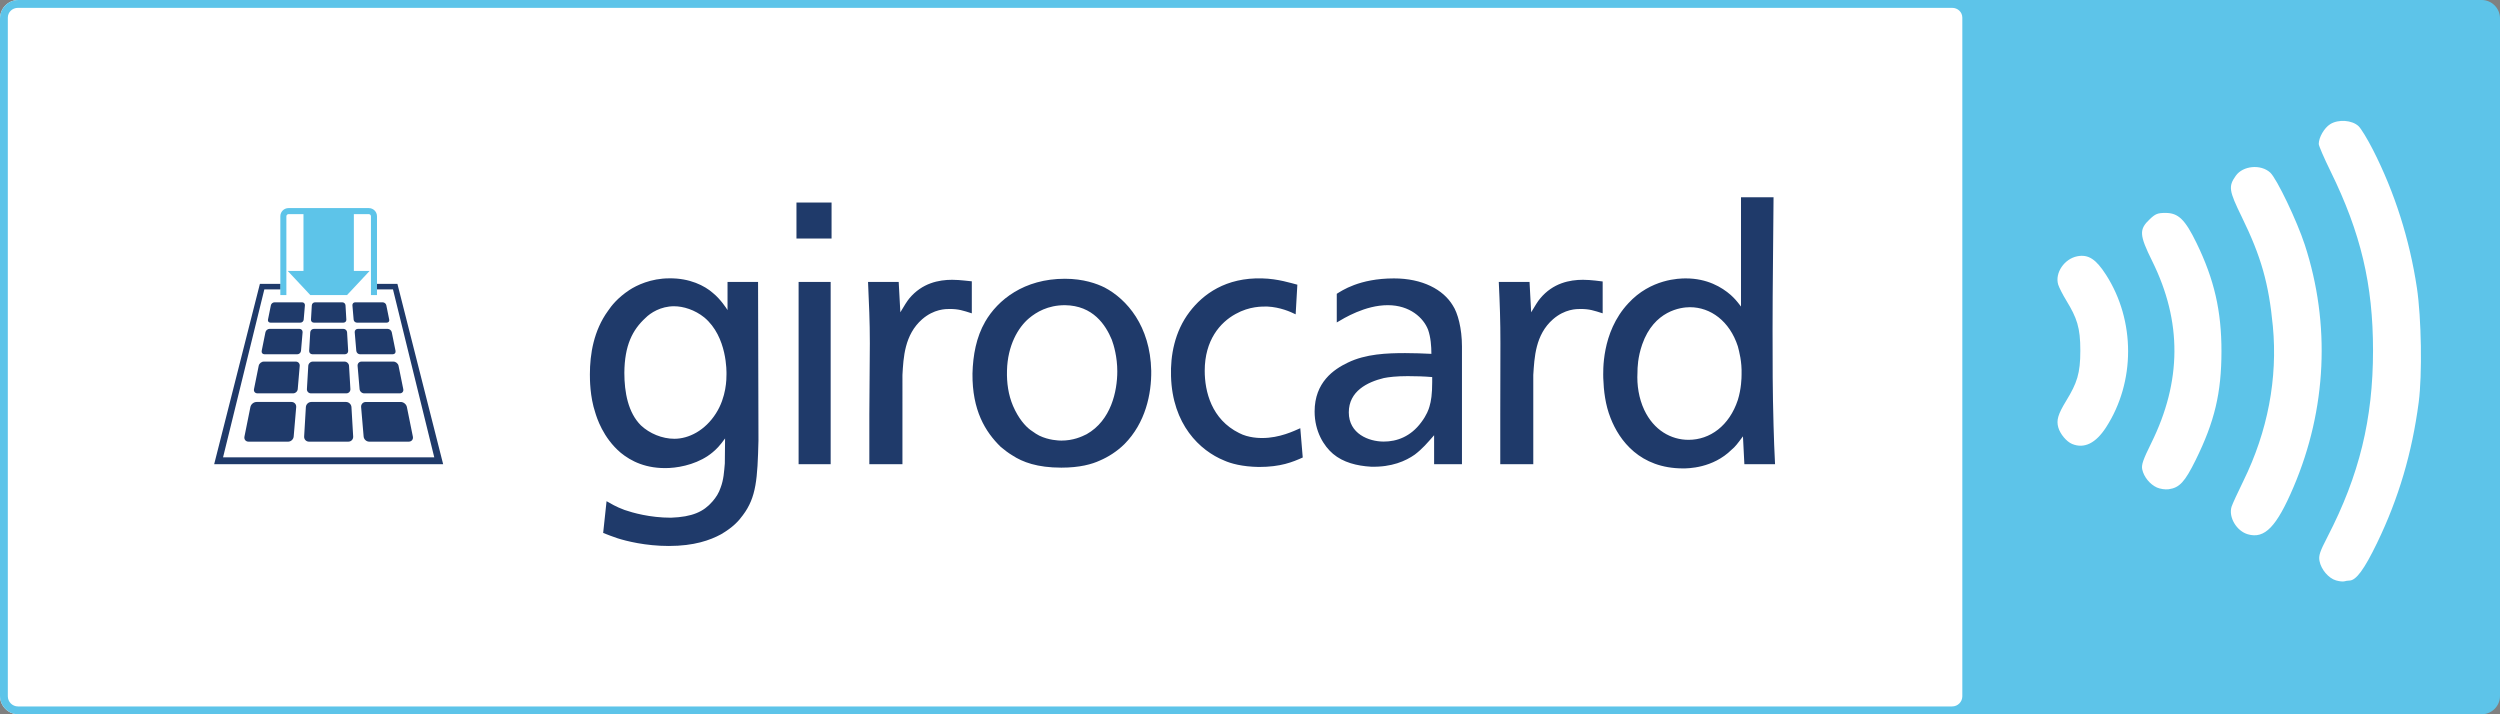 <?xml version="1.0" encoding="utf-8"?>
<!-- Generator: Adobe Illustrator 25.2.0, SVG Export Plug-In . SVG Version: 6.00 Build 0)  -->
<svg version="1.1" id="Original" xmlns="http://www.w3.org/2000/svg" xmlns:xlink="http://www.w3.org/1999/xlink" x="0px" y="0px"
	 viewBox="0 0 637 182" style="enable-background:new 0 0 637 182;" xml:space="preserve">
<rect x="0" y="0" width="637" height="182" fill="#808080" stroke="none"/>
<style type="text/css">
	.st0{fill:#FFFFFF;}
	.st1{fill:#1F3A6A;}
	.st2{fill:#5DC4E9;}
</style>
<path class="st0" d="M497.327,0H4.673C2.103,0,0,2.103,0,4.673v172.654C0,179.897,2.103,182,4.673,182h492.654
	c2.57,0,4.673-2.103,4.673-4.673V4.673C502,2.103,499.897,0,497.327,0z"/>
<g>
	<g>
		<path class="st1" d="M211.653,71.831h-8.169v46.448h8.169V71.831z M185.109,95.361c0,1.166,0,5.771-2.685,9.971
			c-2.778,4.38-6.947,6.47-10.591,6.47c-3.124,0-6.335-1.353-8.521-3.405c-3.273-3.242-4.228-8.442-4.228-13.407
			c0.059-7.01,2.079-10.954,5.394-13.988c1.273-1.28,3.875-2.969,7.276-2.969c2.328,0,5.273,0.893,7.705,2.854
			C185.376,85.833,185.109,94.911,185.109,95.361 M189.275,131.281c3.46-4.57,3.733-9.314,3.982-19.046
			l-0.104-40.403h-7.778v7.176c-0.266-0.429-1.768-2.775-3.751-4.377c-2.058-1.81-5.888-3.792-11.106-3.709
			c-4.664,0-8.338,1.785-10.148,2.975c-3.017,1.993-4.598,4.041-5.46,5.325c-3.64,5.013-4.605,11.03-4.605,16.14
			c0,1.28,0,5.674,1.377,9.795c0.356,1.166,1.917,6.363,6.504,10.227c2.543,2.072,6.432,4.141,12.331,3.861
			c3.294-0.17,7.812-1.249,11.106-4.031c1.048-0.903,1.668-1.512,3.128-3.501l-0.066,6.373
			c-0.183,2.069-0.291,4.138-1.079,6.186c-0.415,1.273-1.128,2.439-2.083,3.522
			c-2.232,2.581-5.086,3.923-10.563,4.117c-5.38,0-9.798-1.273-11.819-1.972c-2.232-0.813-3.626-1.699-4.588-2.235
			l-0.865,8.089c1.308,0.526,2.27,0.882,3.664,1.36c2.232,0.709,7.124,1.962,13.082,1.962
			c6.421,0,10.504-1.467,13.279-2.972C186.78,134.349,188.233,132.73,189.275,131.281 M202.938,60.781h8.944V51.612
			h-8.944V60.781z M241.988,78.726c2.252,0,3.401,0.398,5.629,1.111v-8.158c-0.412,0-2.917-0.388-5-0.388
			c-3.394,0-7.649,0.813-10.94,4.764c-0.515,0.63-1.315,1.882-2.27,3.519l-0.419-7.743h-7.812
			c0.249,5.823,0.46,9.881,0.46,15.617c0,6.729-0.128,11.476-0.128,18.14v12.684h8.435V95.537
			c0.253-4.404,0.509-10.234,5.024-14.195C237.989,78.726,240.95,78.726,241.988,78.726 M284.686,94.607
			c0,5.075-1.578,12.511-7.812,16.029c-1.249,0.626-3.394,1.626-6.442,1.626c-0.685,0-3.207-0.09-5.622-1.259
			c-0.522-0.28-1.041-0.56-2.277-1.467c-1.266-0.951-3.017-2.868-4.411-6.103
			c-1.211-2.847-1.623-5.909-1.543-8.982c0.149-6.439,2.83-11.016,5.629-13.369
			c1.834-1.533,4.768-3.321,9.123-3.321c7.189,0.086,10.376,5.024,11.954,8.798
			C283.793,87.919,284.686,90.943,284.686,94.607 M286.502,113.162c5.37-5.411,6.913-12.77,6.833-18.711
			c-0.253-11.41-6.228-18.219-11.884-21.198c-1.972-0.972-5.366-2.225-10.12-2.225
			c-10.418,0-17.109,5.397-20.312,10.947c-2.276,3.962-3.107,8.539-3.231,13.216
			c-0.086,9.324,3.231,14.815,7.207,18.679c0.962,0.803,1.917,1.543,2.958,2.162
			c2.602,1.706,6.335,3.124,12.479,3.124c4.712,0,7.816-0.886,9.816-1.813
			C282.333,116.459,284.603,115.037,286.502,113.162"/>
	</g>
</g>
<polygon class="st1" points="101.261,72.329 95.962,72.329 95.962,73.747 100.133,73.747 110.653,116.535 
	56.832,116.535 67.352,73.747 71.523,73.747 71.523,72.329 66.222,72.329 54.57,118.28 112.915,118.28 "/>
<path class="st2" d="M93.976,53.022H73.509c-1.146,0-2.079,0.933-2.079,2.079v20.075h1.54V55.102
	c0-0.292,0.247-0.54,0.54-0.54h3.815v14.48h-4.009l5.744,6.135h9.367l5.745-6.135h-4.009V54.562h3.816
	c0.292,0,0.539,0.247,0.539,0.54v20.075h1.54V55.102C96.055,53.955,95.123,53.022,93.976,53.022z"/>
<g>
	<path class="st1" d="M79.23,100.225h9.024c0.6,0,1.062-0.49,1.027-1.089l-0.345-5.913
		c-0.035-0.599-0.555-1.089-1.155-1.089h-8.078c-0.6,0-1.12,0.49-1.155,1.089l-0.345,5.913
		C78.168,99.735,78.63,100.225,79.23,100.225z"/>
	<path class="st1" d="M75.372,92.134h-8.151c-0.6,0-1.188,0.481-1.306,1.07l-1.198,5.952
		c-0.118,0.588,0.276,1.07,0.876,1.07h9.086c0.6,0,1.133-0.489,1.184-1.087l0.506-5.917
		C76.421,92.624,75.972,92.134,75.372,92.134z"/>
	<path class="st1" d="M79.594,90.268h8.296c0.48,0,0.85-0.392,0.822-0.871l-0.277-4.73
		c-0.028-0.479-0.444-0.871-0.924-0.871h-7.54c-0.48,0-0.896,0.392-0.924,0.871l-0.276,4.73
		C78.744,89.876,79.114,90.268,79.594,90.268z"/>
	<path class="st1" d="M76.304,83.795h-7.623c-0.48,0-0.95,0.385-1.045,0.856l-0.958,4.761
		c-0.095,0.471,0.221,0.856,0.701,0.856h8.372c0.48,0,0.906-0.391,0.947-0.87l0.405-4.734
		C77.143,84.186,76.784,83.795,76.304,83.795z"/>
	<path class="st1" d="M100.084,90.268c0.48,0,0.795-0.385,0.7-0.855l-0.963-4.762
		c-0.095-0.47-0.566-0.855-1.046-0.855h-7.595c-0.48,0-0.839,0.391-0.798,0.87l0.405,4.734
		c0.041,0.478,0.467,0.87,0.947,0.87H100.084z"/>
	<path class="st1" d="M79.956,82.208h7.573c0.42,0,0.744-0.343,0.719-0.762l-0.213-3.652
		c-0.025-0.419-0.388-0.762-0.808-0.762h-6.968c-0.42,0-0.784,0.343-0.808,0.762l-0.213,3.652
		C79.212,81.865,79.536,82.208,79.956,82.208z"/>
	<path class="st1" d="M98.564,82.208c0.42,0,0.696-0.337,0.612-0.749L98.433,77.78
		c-0.083-0.412-0.495-0.749-0.915-0.749h-7.025c-0.42,0-0.734,0.342-0.699,0.761l0.313,3.655
		c0.036,0.418,0.409,0.761,0.829,0.761H98.564z"/>
	<path class="st1" d="M76.992,77.031h-7.059c-0.42,0-0.832,0.337-0.914,0.749l-0.74,3.679
		c-0.083,0.412,0.193,0.749,0.613,0.749h7.658c0.42,0,0.793-0.342,0.829-0.761l0.313-3.655
		C77.726,77.374,77.412,77.031,76.992,77.031z"/>
	<path class="st1" d="M101.879,100.225c0.6,0,0.994-0.481,0.875-1.069l-1.203-5.952
		c-0.119-0.588-0.707-1.069-1.307-1.069h-8.131c-0.6,0-1.049,0.489-0.998,1.087l0.506,5.917
		c0.051,0.598,0.584,1.087,1.184,1.087H101.879z"/>
	<path class="st1" d="M88.164,102.421h-8.844c-0.72,0-1.343,0.588-1.385,1.307l-0.438,7.5
		c-0.042,0.719,0.513,1.307,1.233,1.307h10.026c0.72,0,1.275-0.588,1.233-1.307l-0.438-7.5
		C89.508,103.01,88.884,102.421,88.164,102.421z"/>
	<path class="st1" d="M74.273,102.421h-8.904c-0.72,0-1.425,0.578-1.567,1.284l-1.518,7.547
		c-0.142,0.706,0.331,1.284,1.051,1.284h10.073c0.72,0,1.36-0.587,1.421-1.304l0.642-7.505
		C75.532,103.008,74.993,102.421,74.273,102.421z"/>
	<path class="st1" d="M103.674,103.705c-0.143-0.706-0.849-1.283-1.569-1.283h-8.894c-0.72,0-1.259,0.587-1.198,1.304
		l0.642,7.505c0.061,0.717,0.701,1.304,1.421,1.304h10.073c0.72,0,1.193-0.578,1.05-1.283L103.674,103.705z"/>
</g>
<path class="st2" d="M497.409,2c1.429,0,2.591,1.08,2.591,2.508v172.901c0,1.429-1.162,2.591-2.591,2.591H4.585
	c-1.429,0-2.591-1.162-2.591-2.591V4.508c0-1.429,1.162-2.508,2.591-2.508H497.409z M4.673,0C2.103,0,0,2.103,0,4.673
	v172.654C0,179.897,2.103,182,4.673,182H632.327c2.57,0,4.673-2.103,4.673-4.673V4.673C637,2.103,634.897,0,632.327,0H4.673z"
	/>
<g>
	<path class="st1" d="M320.753,118.984c5.57,0,8.584-1.246,11.185-2.412l-0.623-7.466
		c-1.605,0.706-5.273,2.501-9.687,2.501c-0.626,0-3.501,0-5.892-1.266c-7.044-3.481-8.774-10.58-8.774-15.863
		c0-7.805,3.916-12.317,7.871-14.479c3.584-2.007,6.795-1.893,8.086-1.893c3.294,0.166,5.895,1.335,7.214,1.986
		l0.432-7.553c-1.478-0.367-4.934-1.512-8.937-1.602c-9.293-0.277-15.102,4.037-18.503,8.504
		c-3.878,5.065-4.916,11.244-4.75,16.396c0.332,12.345,7.376,19.005,13.549,21.506
		C313.564,118.085,316.501,118.918,320.753,118.984 M364.924,97.35c0,3.065-0.273,4.851-0.706,6.276
		c-0.17,0.619-0.702,2.162-2.079,3.968c-2.695,3.667-6.238,4.92-9.563,4.92c-3.82,0-8.902-1.989-8.902-7.442
		c0-5.415,4.747-7.722,8.902-8.739c1.252-0.256,3.228-0.495,6.106-0.495c2.079,0,4.162,0.062,6.242,0.239V97.35z
		 M365.412,118.271h7.096v-29.982c0-4.642-1.079-8.567-2.325-10.442c-2.422-4.055-7.715-6.909-15.008-6.909
		c-8.853,0-13.338,3.174-14.566,3.923v7.3c1.867-1.111,7.231-4.401,13.002-4.401
		c5.636,0,9.11,3.242,10.272,6.276c0.668,1.899,0.837,4.189,0.837,6.127c-2.148-0.107-4.439-0.194-6.67-0.194
		c-4.581,0-10.065,0.194-14.649,2.439c-3.56,1.706-8.435,5.003-8.435,12.445c0,5.091,2.373,8.822,4.688,10.784
		c2.605,2.207,6.1,3.065,9.649,3.28c5.297,0.156,8.892-1.464,11.189-3.086c1.976-1.505,3.183-2.951,4.92-4.934
		V118.271z M402.726,78.726c2.256,0,3.394,0.398,5.633,1.111v-8.12c-0.42-0.037-2.924-0.426-5.013-0.426
		c-3.366,0-7.636,0.813-10.916,4.764c-0.557,0.63-1.308,1.882-2.29,3.519l-0.415-7.743h-7.836
		c0.273,5.823,0.415,9.881,0.415,15.617c0,6.729-0.038,11.476-0.038,18.14v12.684h8.414V95.537
		c0.294-4.404,0.498-10.234,5.031-14.195C398.726,78.726,401.691,78.726,402.726,78.726 M443.752,95.447
		c0,0.83-0.062,3.626-0.955,6.473c-2.169,6.563-7.082,10.148-12.562,10.148c-4.422,0-8.84-2.418-11.296-7.649
		c-1.36-2.927-1.893-6.276-1.713-9.508c0-1.162,0.062-3.865,1.208-7.162c3.024-8.629,9.881-9.473,12.154-9.473
		c5.276,0,10.12,3.543,12.21,9.961C443.15,89.603,443.856,92.108,443.752,95.447 M451.9,108.397
		c-0.249-8.978-0.249-15.361-0.249-24.385c0-11.255,0.187-22.516,0.249-33.757h-8.293v27.851
		c-1.202-1.582-1.643-2.052-2.623-2.955c-2.256-1.969-5.979-4.214-11.445-4.214c-1.602,0-8.937,0.097-14.666,6.366
		c-6.937,7.449-6.362,17.524-6.362,19.029c0.111,3.235,0.529,6.84,1.861,10.182
		c2.232,5.747,7.515,12.836,18.465,12.836c1.18,0,7.566,0,12.396-4.785c0.882-0.713,1.481-1.508,2.872-3.387
		l0.36,7.093h7.816C452.066,114.566,452.031,112.068,451.9,108.397"/>
</g>
<path class="st0" d="M595.207,147.887c-1.882-0.546-3.793-2.787-4.192-4.927c-0.262-1.394,0.056-2.361,2.054-6.223
	c8.069-15.61,11.578-29.976,11.578-47.413c0-16.851-3.106-29.962-10.819-45.677
	c-1.657-3.373-3.012-6.506-3.012-6.959c0-1.672,1.398-4.096,2.916-5.047c2.076-1.304,5.559-1.06,7.226,0.504
	c0.64,0.602,2.304,3.334,3.696,6.07c5.519,10.837,9.302,22.728,11.169,35.104c1.155,7.659,1.386,22.175,0.462,29.187
	c-1.701,12.934-5.116,24.476-10.582,35.782c-3.306,6.834-5.378,9.646-7.114,9.646c-0.347,0-0.915,0.086-1.258,0.193
	C596.98,148.232,596.028,148.125,595.207,147.887L595.207,147.887L595.207,147.887L595.207,147.887z M572.747,136.136
	c-2.891-0.841-4.973-4.386-4.139-7.041c0.203-0.643,1.564-3.605,3.022-6.582
	c6.184-12.605,8.753-26.117,7.495-39.384c-1.036-10.901-2.99-17.776-7.91-27.835
	c-3.303-6.749-3.456-7.795-1.536-10.512c1.826-2.583,6.38-3.003,8.775-0.807
	c1.658,1.522,6.817,12.296,8.809,18.398c6.59,20.194,5.585,41.871-2.862,61.708
	C580.074,134.243,577.036,137.385,572.747,136.136L572.747,136.136L572.747,136.136z M549.582,124.22
	c-1.782-0.805-3.321-2.693-3.736-4.596c-0.256-1.159,0.181-2.441,2.3-6.731c7.779-15.756,7.863-30.933,0.256-46.322
	c-3.34-6.759-3.415-8.104-0.587-10.77c1.392-1.315,1.985-1.548,3.942-1.548c3.287,0,4.988,1.65,7.926,7.68
	c4.514,9.274,6.362,17.319,6.346,27.627c-0.016,10.595-1.745,17.868-6.568,27.647
	c-2.763,5.599-4.127,7.077-6.892,7.457C551.727,124.78,550.384,124.579,549.582,124.22L549.582,124.22
	L549.582,124.22L549.582,124.22z M527.968,113.119c-1.414-0.586-3.028-2.51-3.509-4.183
	c-0.534-1.87-0.097-3.354,2.026-6.845c2.731-4.49,3.583-6.899,3.583-12.768c0-5.868-0.852-8.278-3.583-12.768
	c-0.924-1.522-1.854-3.346-2.063-4.053c-0.88-2.959,1.586-6.586,4.898-7.207c2.806-0.527,4.735,0.726,7.317,4.755
	c7.473,11.667,7.473,27.253-0.003,38.822C533.996,112.953,531.056,114.396,527.968,113.119L527.968,113.119
	L527.968,113.119L527.968,113.119z"/>
</svg>
